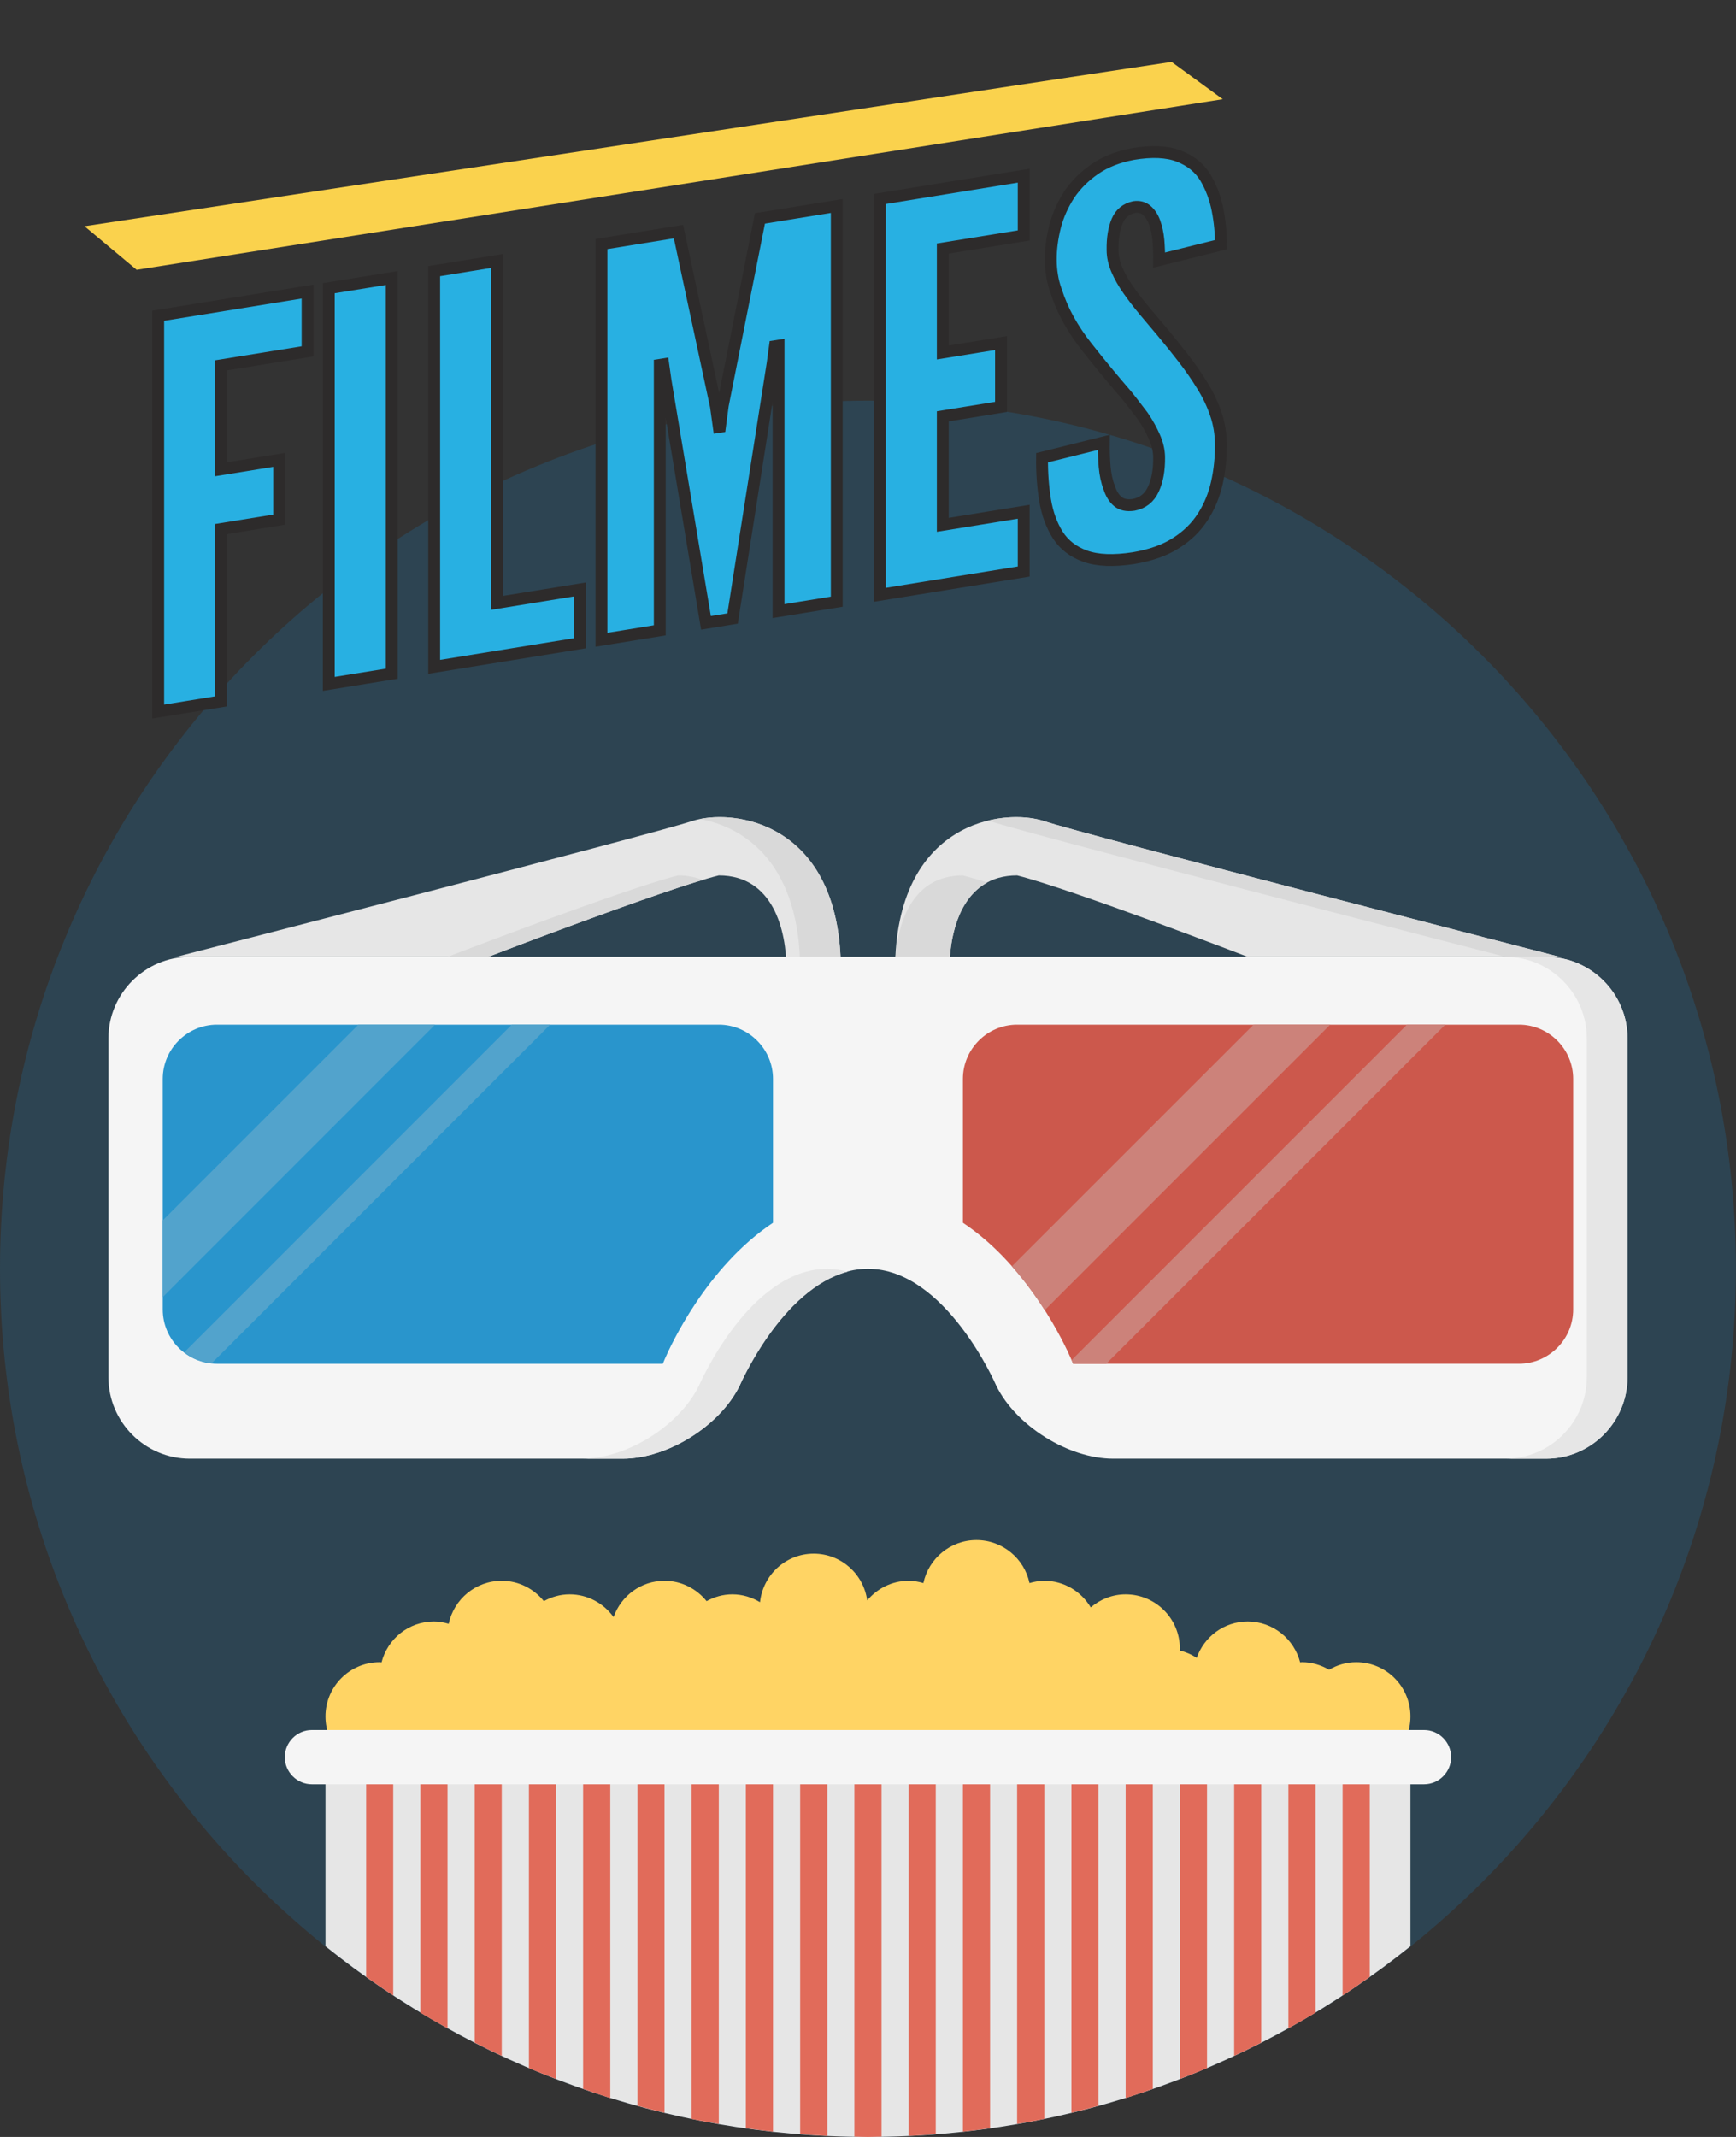 <?xml version="1.0" encoding="UTF-8" standalone="no"?>
<!-- Created with Serif DrawPlus 12,0,4,27 (May 24, 08:37:51) (http://www.serif.com) -->
<svg version="1.1" xmlns="http://www.w3.org/2000/svg" xmlns:xlink="http://www.w3.org/1999/xlink" width="194.999" height="240">
	<rect width="100%" height="100%" fill="#333333" stroke="none"/>
	<g id="selection" transform="matrix(1,0,0,1,-1211.92,-114.849)">
		<g id="dp_group001">
			<path id="dp_path002" fill="#2d4452" fill-rule="evenodd" d="M 1309.41,159.849 C 1363.26,159.849 1406.91,203.501 1406.91,257.348 C 1406.91,311.195 1363.26,354.847 1309.41,354.847 C 1255.57,354.847 1211.92,311.195 1211.92,257.348 C 1211.92,203.501 1255.57,159.849 1309.41,159.849 Z "/>
			<g id="dp_group003">
				<path id="dp_path004" fill="#e6e6e6" fill-rule="evenodd" d="M 1231.72,222.309 C 1231.72,222.309 1285.04,208.599 1289.61,207.076 S 1306.37,207.076 1306.37,223.833 C 1303.32,223.833 1301.8,223.833 1300.27,223.833 C 1300.27,219.263 1298.75,213.169 1292.66,213.169 C 1286.56,214.692 1266.76,222.309 1266.76,222.309 Z "/>
				<g id="dp_group005">
					<path id="dp_path006" fill="#d9d9d9" fill-rule="evenodd" d="M 1288.09,213.169 C 1281.99,214.692 1262.19,222.309 1262.19,222.309 L 1266.76,222.309 C 1266.76,222.309 1283.35,215.929 1290.83,213.681 C 1290.04,213.36 1289.13,213.169 1288.09,213.169 Z "/>
					<path id="dp_path007" fill="#d9d9d9" fill-rule="evenodd" d="M 1290.53,206.835 C 1295.71,207.761 1301.8,211.992 1301.8,223.833 C 1302.94,223.833 1304.3,223.833 1306.37,223.833 C 1306.37,208.099 1295.63,205.796 1290.53,206.835 Z "/>
				</g>
				<path id="dp_path008" fill="#e6e6e6" fill-rule="evenodd" d="M 1387.11,222.309 C 1387.11,222.309 1333.79,208.599 1329.22,207.076 S 1312.46,207.076 1312.46,223.833 C 1315.51,223.833 1317.03,223.833 1318.56,223.833 C 1318.56,219.263 1320.08,213.169 1326.17,213.169 C 1332.27,214.692 1352.07,222.309 1352.07,222.309 Z "/>
				<g id="dp_group009">
					<path id="dp_path010" fill="#d9d9d9" fill-rule="evenodd" d="M 1320.08,213.169 C 1314.38,213.169 1312.68,218.496 1312.48,222.925 C 1312.47,223.227 1312.46,223.521 1312.46,223.833 C 1315.51,223.833 1317.03,223.833 1318.56,223.833 C 1318.56,220.253 1319.5,215.755 1322.83,213.963 C 1321.75,213.628 1320.81,213.353 1320.08,213.169 Z "/>
					<path id="dp_path011" fill="#d9d9d9" fill-rule="evenodd" d="M 1329.22,207.076 C 1327.71,206.573 1325.36,206.407 1322.9,207.009 C 1322.98,207.031 1323.06,207.051 1323.13,207.076 C 1327.7,208.599 1381.02,222.309 1381.02,222.309 L 1387.11,222.309 C 1387.11,222.309 1333.79,208.599 1329.22,207.076 Z "/>
				</g>
				<path id="dp_path012" fill="whitesmoke" fill-rule="evenodd" d="M 1233.24,222.309 C 1228.22,222.309 1224.1,226.423 1224.1,231.451 L 1224.1,269.536 C 1224.1,274.563 1228.22,278.676 1233.24,278.676 L 1281.87,278.676 C 1286.89,278.676 1292.81,274.979 1295.01,270.457 C 1295.01,270.457 1300.66,257.348 1309.41,257.348 S 1323.82,270.457 1323.82,270.457 C 1326.02,274.979 1331.94,278.676 1336.96,278.676 L 1385.59,278.676 C 1390.61,278.676 1394.73,274.563 1394.73,269.536 L 1394.73,231.451 C 1394.73,226.423 1390.61,222.309 1385.59,222.309 Z "/>
				<g id="dp_group013">
					<path id="dp_path014" fill="#e6e6e6" fill-rule="evenodd" d="M 1304.85,257.348 C 1296.09,257.348 1290.44,270.457 1290.44,270.457 C 1288.24,274.979 1282.32,278.676 1277.29,278.676 L 1281.87,278.676 C 1286.89,278.676 1292.81,274.979 1295.01,270.457 C 1295.01,270.457 1299.69,259.636 1307.13,257.677 C 1306.39,257.487 1305.64,257.348 1304.85,257.348 Z "/>
					<path id="dp_path015" fill="#e6e6e6" fill-rule="evenodd" d="M 1385.59,222.309 L 1381.02,222.309 C 1386.04,222.309 1390.16,226.423 1390.16,231.451 L 1390.16,269.536 C 1390.16,274.563 1386.04,278.676 1381.02,278.676 L 1385.59,278.676 C 1390.61,278.676 1394.73,274.563 1394.73,269.536 L 1394.73,231.451 C 1394.73,226.423 1390.61,222.309 1385.59,222.309 Z "/>
				</g>
				<path id="dp_path016" fill="#cc584c" fill-rule="evenodd" d="M 1382.54,229.927 L 1326.17,229.927 C 1322.82,229.927 1320.08,232.669 1320.08,236.02 L 1320.08,252.176 C 1327.58,257.164 1331.63,266.081 1332.22,267.443 L 1332.46,268.011 L 1382.54,268.011 C 1385.89,268.011 1388.63,265.269 1388.63,261.917 L 1388.63,236.019 C 1388.63,232.669 1385.89,229.927 1382.54,229.927 Z "/>
				<path id="dp_path017" fill="#2995cc" fill-rule="evenodd" d="M 1286.61,267.444 C 1287.2,266.081 1291.25,257.167 1298.75,252.177 L 1298.75,236.02 C 1298.75,232.669 1296.01,229.927 1292.66,229.927 L 1236.29,229.927 C 1232.94,229.927 1230.2,232.669 1230.2,236.02 L 1230.2,261.919 C 1230.2,265.271 1232.94,268.012 1236.29,268.012 L 1286.37,268.012 Z "/>
				<g id="dp_group018">
					<path id="dp_path019" fill="#52a3cc" fill-rule="evenodd" d="M 1252.18,229.927 L 1230.2,251.909 L 1230.2,260.525 L 1260.79,229.927 Z "/>
					<path id="dp_path020" fill="#52a3cc" fill-rule="evenodd" d="M 1273.72,229.927 L 1269.41,229.927 L 1232.61,266.735 C 1233.48,267.408 1234.54,267.837 1235.7,267.953 Z "/>
				</g>
				<g id="dp_group021">
					<path id="dp_path022" fill="#cc827a" fill-rule="evenodd" d="M 1369.96,229.927 L 1332.29,267.601 L 1332.46,268.012 L 1336.18,268.012 L 1374.27,229.927 Z "/>
					<path id="dp_path023" fill="#cc827a" fill-rule="evenodd" d="M 1352.73,229.927 L 1325.58,257.068 C 1327.05,258.736 1328.28,260.444 1329.27,261.993 L 1361.34,229.924 Z "/>
				</g>
			</g>
			<path id="dp_path024" fill="#ffd464" fill-rule="evenodd" d="M 1364.26,313.715 C 1367.62,313.715 1370.35,310.987 1370.35,307.621 S 1367.62,301.528 1364.26,301.528 C 1363.14,301.528 1362.11,301.849 1361.21,302.373 C 1360.31,301.849 1359.28,301.528 1358.16,301.528 C 1358.09,301.528 1358.03,301.549 1357.96,301.549 C 1357.28,298.915 1354.91,296.957 1352.07,296.957 C 1349.41,296.957 1347.17,298.673 1346.34,301.049 C 1345.77,300.663 1345.12,300.388 1344.43,300.213 C 1344.43,300.143 1344.45,300.076 1344.45,300.004 C 1344.45,296.639 1341.73,293.911 1338.36,293.911 C 1336.86,293.911 1335.5,294.476 1334.44,295.377 C 1333.37,293.593 1331.45,292.387 1329.22,292.387 C 1328.64,292.387 1328.09,292.493 1327.56,292.644 C 1326.98,289.887 1324.53,287.817 1321.6,287.817 S 1316.23,289.887 1315.64,292.644 C 1315.11,292.493 1314.56,292.387 1313.99,292.387 C 1312.11,292.387 1310.45,293.256 1309.33,294.592 C 1308.92,291.628 1306.4,289.34 1303.32,289.34 C 1300.18,289.34 1297.62,291.732 1297.29,294.791 C 1296.38,294.244 1295.32,293.911 1294.18,293.911 C 1293.13,293.911 1292.15,294.201 1291.29,294.673 C 1290.17,293.291 1288.48,292.387 1286.56,292.387 C 1283.91,292.387 1281.68,294.093 1280.84,296.461 C 1279.73,294.923 1277.94,293.911 1275.9,293.911 C 1274.85,293.911 1273.87,294.201 1273.01,294.673 C 1271.89,293.291 1270.2,292.387 1268.28,292.387 C 1265.35,292.387 1262.91,294.457 1262.32,297.215 C 1261.79,297.064 1261.24,296.957 1260.67,296.957 C 1257.82,296.957 1255.45,298.913 1254.78,301.549 C 1254.71,301.549 1254.64,301.528 1254.57,301.528 C 1251.21,301.528 1248.48,304.256 1248.48,307.621 S 1251.21,313.715 1254.57,313.715 Z "/>
			<path id="dp_path025" fill="#e6e6e6" fill-rule="evenodd" d="M 1248.48,333.433 C 1265.17,346.819 1286.35,354.848 1309.41,354.848 C 1332.48,354.848 1353.66,346.819 1370.35,333.433 L 1370.35,309.145 L 1248.48,309.145 Z "/>
			<path id="dp_path026" fill="whitesmoke" fill-rule="evenodd" d="M 1374.92,312.192 C 1374.92,313.868 1373.55,315.239 1371.88,315.239 L 1246.95,315.239 C 1245.28,315.239 1243.91,313.868 1243.91,312.192 L 1243.91,312.192 C 1243.91,310.516 1245.28,309.145 1246.95,309.145 L 1371.88,309.145 C 1373.55,309.145 1374.92,310.516 1374.92,312.192 Z "/>
			<g id="dp_group027">
				<path id="dp_path028" fill="#e16b5a" fill-rule="evenodd" d="M 1286.56,315.239 L 1283.52,315.239 L 1283.52,351.343 C 1284.53,351.621 1285.54,351.881 1286.56,352.128 Z "/>
				<path id="dp_path029" fill="#e16b5a" fill-rule="evenodd" d="M 1274.38,315.239 L 1271.33,315.239 L 1271.33,347.127 C 1272.33,347.551 1273.36,347.94 1274.38,348.335 Z "/>
				<path id="dp_path030" fill="#e16b5a" fill-rule="evenodd" d="M 1280.47,315.239 L 1277.42,315.239 L 1277.42,349.451 C 1278.43,349.8 1279.44,350.159 1280.47,350.479 Z "/>
				<path id="dp_path031" fill="#e16b5a" fill-rule="evenodd" d="M 1292.66,315.239 L 1289.61,315.239 L 1289.61,352.831 C 1290.62,353.039 1291.64,353.207 1292.66,353.384 Z "/>
				<path id="dp_path032" fill="#e16b5a" fill-rule="evenodd" d="M 1262.19,315.239 L 1259.14,315.239 L 1259.14,340.896 C 1260.14,341.499 1261.16,342.079 1262.19,342.647 Z "/>
				<path id="dp_path033" fill="#e16b5a" fill-rule="evenodd" d="M 1362.73,338.959 C 1363.77,338.287 1364.78,337.591 1365.78,336.877 L 1365.78,315.239 L 1362.73,315.239 Z "/>
				<path id="dp_path034" fill="#e16b5a" fill-rule="evenodd" d="M 1256.09,338.959 L 1256.09,315.239 L 1253.05,315.239 L 1253.05,336.877 C 1254.05,337.591 1255.07,338.287 1256.09,338.959 Z "/>
				<path id="dp_path035" fill="#e16b5a" fill-rule="evenodd" d="M 1298.75,315.239 L 1295.7,315.239 L 1295.7,353.868 C 1296.72,354.011 1297.73,354.145 1298.75,354.255 Z "/>
				<path id="dp_path036" fill="#e16b5a" fill-rule="evenodd" d="M 1268.28,315.239 L 1265.24,315.239 L 1265.24,344.255 C 1266.24,344.768 1267.26,345.268 1268.28,345.747 Z "/>
				<path id="dp_path037" fill="#e16b5a" fill-rule="evenodd" d="M 1320.08,354.255 C 1321.1,354.145 1322.11,354.011 1323.13,353.868 L 1323.13,315.239 L 1320.08,315.239 Z "/>
				<path id="dp_path038" fill="#e16b5a" fill-rule="evenodd" d="M 1344.45,348.335 C 1345.47,347.94 1346.5,347.551 1347.5,347.127 L 1347.5,315.239 L 1344.45,315.239 Z "/>
				<path id="dp_path039" fill="#e16b5a" fill-rule="evenodd" d="M 1304.85,315.239 L 1301.8,315.239 L 1301.8,354.523 C 1302.81,354.601 1303.82,354.683 1304.85,354.732 Z "/>
				<path id="dp_path040" fill="#e16b5a" fill-rule="evenodd" d="M 1338.36,350.479 C 1339.39,350.159 1340.4,349.801 1341.41,349.451 L 1341.41,315.239 L 1338.36,315.239 Z "/>
				<path id="dp_path041" fill="#e16b5a" fill-rule="evenodd" d="M 1350.55,345.745 C 1351.57,345.268 1352.59,344.765 1353.59,344.253 L 1353.59,315.239 L 1350.55,315.239 Z "/>
				<path id="dp_path042" fill="#e16b5a" fill-rule="evenodd" d="M 1332.27,352.128 C 1333.29,351.884 1334.3,351.621 1335.31,351.343 L 1335.31,315.239 L 1332.27,315.239 Z "/>
				<path id="dp_path043" fill="#e16b5a" fill-rule="evenodd" d="M 1313.99,354.732 C 1315.01,354.688 1316.02,354.601 1317.03,354.523 L 1317.03,315.239 L 1313.99,315.239 Z "/>
				<path id="dp_path044" fill="#e16b5a" fill-rule="evenodd" d="M 1310.94,354.809 L 1310.94,315.239 L 1307.89,315.239 L 1307.89,354.809 C 1308.4,354.819 1308.91,354.848 1309.41,354.848 S 1310.43,354.816 1310.94,354.809 Z "/>
				<path id="dp_path045" fill="#e16b5a" fill-rule="evenodd" d="M 1356.64,342.647 C 1357.67,342.079 1358.69,341.499 1359.69,340.896 L 1359.69,315.239 L 1356.64,315.239 Z "/>
				<path id="dp_path046" fill="#e16b5a" fill-rule="evenodd" d="M 1326.17,353.384 C 1327.19,353.207 1328.21,353.037 1329.22,352.831 L 1329.22,315.239 L 1326.17,315.239 Z "/>
			</g>
		</g>
		<g id="dp_group047">
			<path id="dp_path048" fill="#28b0e2" fill-rule="evenodd" stroke="#2d2b2b" stroke-width="1.333" d="M 1246.47,154.308 L 1236.74,155.883 L 1236.74,167.555 L 1243.28,166.497 L 1243.28,173.211 L 1236.74,174.268 L 1236.74,193.621 L 1229.69,194.763 L 1229.69,150.311 L 1246.47,147.595 Z "/>
			<path id="dp_path049" fill="#28b0e2" fill-rule="evenodd" stroke="#2d2b2b" stroke-width="1.333" d="M 1248.85,147.215 L 1255.92,146.072 L 1255.92,190.513 L 1248.85,191.656 Z "/>
			<path id="dp_path050" fill="#28b0e2" fill-rule="evenodd" stroke="#2d2b2b" stroke-width="1.333" d="M 1260.69,145.3 L 1267.74,144.159 L 1267.74,182.557 L 1277.08,181.045 L 1277.08,187.088 L 1260.69,189.741 Z "/>
			<path id="dp_path051" fill="#28b0e2" fill-rule="evenodd" stroke="#2d2b2b" stroke-width="1.333" d="M 1291.22,184.8 L 1286.68,157.599 L 1286.42,155.767 L 1286.03,155.829 L 1286.03,185.64 L 1279.48,186.7 L 1279.48,142.259 L 1288.13,140.859 L 1292.34,160.493 L 1292.66,162.8 L 1292.79,162.78 L 1293.11,160.369 L 1297.28,139.379 L 1305.91,137.981 L 1305.91,182.423 L 1299.37,183.483 L 1299.37,153.672 L 1298.97,153.735 L 1298.71,155.652 L 1294.21,184.316 Z "/>
			<path id="dp_path052" fill="#28b0e2" fill-rule="evenodd" stroke="#2d2b2b" stroke-width="1.333" d="M 1310.76,137.192 L 1326.91,134.579 L 1326.91,141.292 L 1317.82,142.763 L 1317.82,154.435 L 1324.36,153.377 L 1324.36,160.548 L 1317.82,161.607 L 1317.82,173.792 L 1326.91,172.323 L 1326.91,179.036 L 1310.76,181.648 Z "/>
			<path id="dp_path053" fill="#28b0e2" fill-rule="evenodd" stroke="#2d2b2b" stroke-width="1.333" d="M 1342.12,144.061 C 1342.13,143.324 1342.1,142.577 1342.04,141.828 C 1341.97,141.083 1341.82,140.4 1341.6,139.791 C 1341.38,139.213 1341.08,138.768 1340.7,138.456 C 1340.33,138.143 1339.87,138.027 1339.31,138.105 C 1338.41,138.303 1337.77,138.824 1337.41,139.668 C 1337.05,140.519 1336.87,141.6 1336.89,142.913 C 1336.89,143.668 1337.06,144.412 1337.38,145.152 C 1337.7,145.891 1338.12,146.644 1338.66,147.404 C 1339.19,148.16 1339.78,148.932 1340.43,149.708 C 1341.08,150.484 1341.76,151.287 1342.45,152.107 C 1343.28,153.097 1344.08,154.097 1344.86,155.104 C 1345.64,156.113 1346.34,157.128 1346.97,158.151 C 1347.6,159.161 1348.11,160.219 1348.48,161.312 C 1348.86,162.405 1349.05,163.557 1349.06,164.761 C 1349.07,166.251 1348.92,167.692 1348.61,169.072 C 1348.3,170.459 1347.78,171.728 1347.03,172.891 C 1346.29,174.049 1345.29,175.033 1344.02,175.837 C 1342.76,176.647 1341.17,177.212 1339.25,177.533 C 1337,177.881 1335.2,177.809 1333.83,177.32 C 1332.47,176.835 1331.44,176.035 1330.73,174.924 C 1330.03,173.812 1329.56,172.513 1329.31,171.016 C 1329.07,169.524 1328.95,167.94 1328.97,166.259 L 1335.91,164.531 C 1335.9,165.48 1335.93,166.392 1336,167.267 C 1336.08,168.143 1336.24,168.912 1336.5,169.576 C 1336.72,170.276 1337.04,170.809 1337.48,171.172 C 1337.91,171.535 1338.5,171.661 1339.25,171.551 C 1340.28,171.357 1341.02,170.773 1341.47,169.804 C 1341.92,168.84 1342.14,167.631 1342.12,166.187 C 1342.11,165.457 1341.94,164.708 1341.6,163.937 C 1341.26,163.165 1340.83,162.379 1340.29,161.589 C 1340,161.208 1339.7,160.823 1339.4,160.423 C 1339.1,160.023 1338.78,159.625 1338.46,159.224 C 1337.77,158.429 1337.05,157.577 1336.3,156.675 C 1335.56,155.779 1334.79,154.828 1334.01,153.837 C 1333.22,152.845 1332.54,151.821 1331.95,150.767 C 1331.37,149.717 1330.9,148.629 1330.54,147.508 C 1330.34,146.961 1330.19,146.4 1330.1,145.816 C 1330,145.237 1329.95,144.64 1329.95,144.036 C 1329.94,142.812 1330.11,141.561 1330.43,140.293 C 1330.76,139.021 1331.3,137.82 1332.04,136.681 C 1332.79,135.577 1333.75,134.627 1334.92,133.821 C 1336.1,133.016 1337.51,132.46 1339.18,132.145 C 1341.29,131.792 1343.01,131.868 1344.32,132.372 C 1345.63,132.875 1346.62,133.667 1347.3,134.757 C 1347.97,135.884 1348.43,137.108 1348.69,138.441 C 1348.95,139.772 1349.07,141.072 1349.06,142.333 Z "/>
			<path id="dp_path054" fill="#fad24d" fill-rule="evenodd" d="M 1227.27,145.149 L 1349.27,125.991 L 1343.52,121.796 L 1221.41,140.256 Z "/>
		</g>
	</g>
</svg>